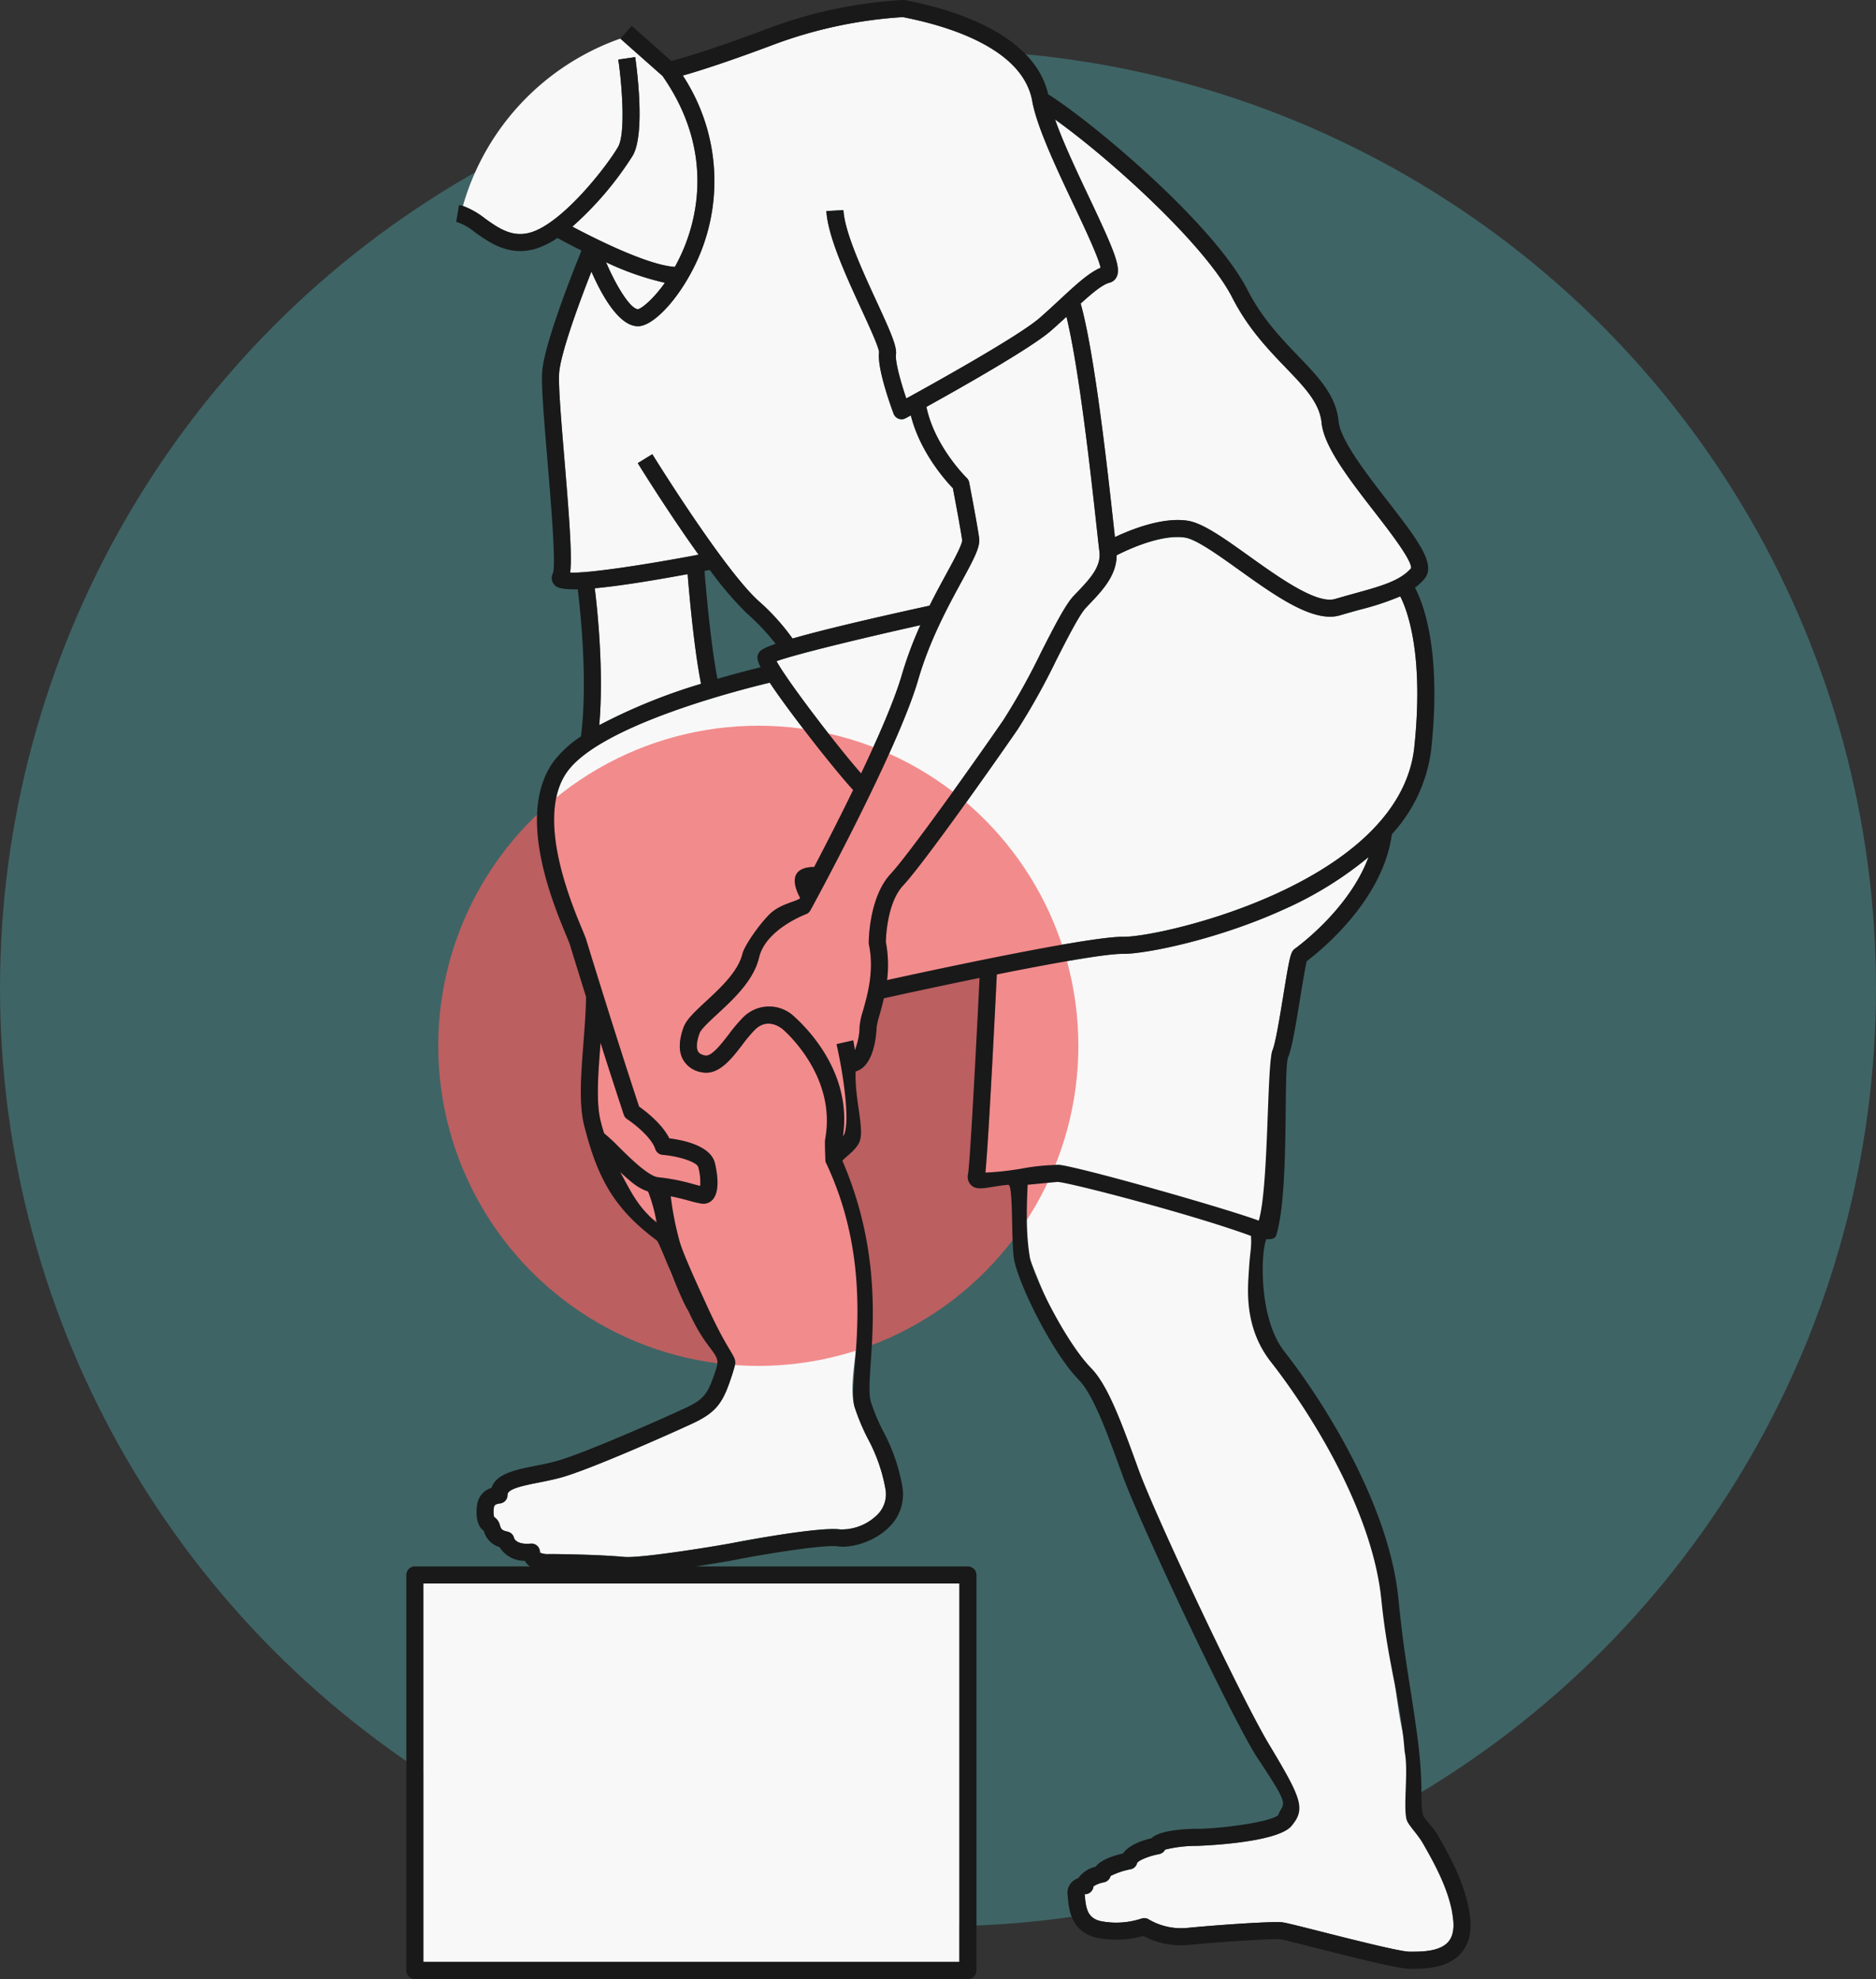 <svg viewBox="0 0 374 394.5" height="394.5" width="374" xmlns="http://www.w3.org/2000/svg">
  <rect x="0" y="0" width="374" height="394.5" fill="#333333" stroke="none"/>
  <g transform="translate(-15220 -9215)" data-name="Group 3450" id="Group_3450">
    <circle opacity="0.4" fill="#51aeb0" transform="translate(15220 9225)" r="187" cy="187" cx="187" data-name="Ellipse 596" id="Ellipse_596"></circle>
    <g transform="translate(4.843 0.406)" data-name="Group 3448" id="Group_3448">
      <g transform="translate(15299.561 9218.002)" data-name="Group 3259" id="Group_3259">
        <path fill="#f9f8f8" transform="translate(-62.899 -4.006)" d="M105.691,65.633c-3.81,0-7.248-6.232-9.286-10.893-2.523,6.407-6.172,16.378-6.437,20.266-.168,2.467.42,9.512,1.042,16.971,1.049,12.566,1.55,19.544,1.159,22.774,3.712.141,14.935-1.56,25.6-3.58-6.019-8.383-11.753-17.646-12.124-18.246l2.9-1.788c.139.226,14.011,22.639,21.061,29.148a43.762,43.762,0,0,1,6.894,7.6c4.755-1.371,12.986-3.416,27.316-6.555,1.186-2.377,2.357-4.527,3.385-6.416,1.48-2.719,3.157-5.8,3.118-6.644-.349-2.435-1.509-8.546-1.854-10.35-1.47-1.522-6.535-7.183-8.382-14.51-.561.307-.931.507-1.035.564a1.7,1.7,0,0,1-2.4-.9c-.557-1.49-3.312-9.079-2.9-12.24-.007-.954-1.967-5.207-3.541-8.625-2.972-6.452-6.67-14.48-6.961-19.535l3.4-.194c.253,4.411,3.8,12.115,6.653,18.306,2.732,5.931,4.035,8.853,3.825,10.484-.184,1.424.946,5.489,2.057,8.759C164.691,77,181.631,67.581,185.779,63.96c1.392-1.215,2.709-2.437,3.981-3.619,3.194-2.966,5.8-5.384,8.148-6.363-.44-2.138-3.151-7.877-5.373-12.582-3.444-7.29-7.346-15.552-8.248-20.629C182.409,10.2,167.4,5.736,158.477,4.006a89.612,89.612,0,0,0-26.055,5.6c-9.379,3.517-14.962,5.253-17.808,6.055A38.248,38.248,0,0,1,116.523,54.5c-3.3,6.347-7.954,11.133-10.832,11.133Z" data-name="Path 11207" id="Path_11207"></path>
        <path fill="#f9f8f8" transform="translate(-64.15 -23.48)" d="M119.507,156.387c-1.381-6.919-2.336-17.665-2.676-21.866-8.782,1.628-14.614,2.459-18.511,2.814.553,4.486,1.823,16.634.892,27.292A113.038,113.038,0,0,1,119.507,156.387Z" data-name="Path 11208" id="Path_11208"></path>
        <path fill="#f9f8f8" transform="translate(-64.544 -12.577)" d="M107.336,70.8c.655-.1,2.931-1.841,5.36-5.262a55.759,55.759,0,0,1-11.734-4.092C103.222,66.7,105.939,70.8,107.336,70.8Z" data-name="Path 11209" id="Path_11209"></path>
        <path fill="#f9f8f8" transform="translate(-64.258 -39.867)" d="M100.283,262.368a39.13,39.13,0,0,1,3.026,2.811c2.2,2.174,5.88,5.814,7.806,5.962a40.24,40.24,0,0,1,7.081,1.4c.454.12.895.238,1.262.328a11.892,11.892,0,0,0-.386-3.752c-.236-.97-3.689-2.162-7.105-2.451a1.7,1.7,0,0,1-1.476-1.171c-.767-2.364-4.3-5.089-5.592-5.94a1.7,1.7,0,0,1-.682-.889c-1.568-4.739-3.18-9.744-4.636-14.323-.009.111-.017.225-.026.336-.461,5.946-.9,11.562.061,15.329.2.8.431,1.586.669,2.36Z" data-name="Path 11210" id="Path_11210"></path>
        <path fill="#f9f8f8" transform="translate(-59.539 -4.755)" d="M80.978,47.665c6.3-1.888,14.967-12.929,17.356-17,1.519-2.59.846-12.071.065-17.439l3.368-.49c.224,1.541,2.118,15.19-.5,19.651A66.059,66.059,0,0,1,89.237,46.525c5,2.646,15.164,7.7,20.439,8.021a36.877,36.877,0,0,0,1.66-3.391c2.846-6.673,6.079-20.029-4.112-34.66L98.815,9.052l.022-.025A49.865,49.865,0,0,0,67.419,42.4a16.031,16.031,0,0,1,4.417,2.514c2.669,1.9,5.431,3.872,9.143,2.755Z" data-name="Path 11211" id="Path_11211"></path>
        <path fill="#f9f8f8" transform="translate(-70.505 -25.265)" d="M169.586,146.48c-10.909,2.43-24.762,5.748-28.674,7.179,2.143,3.953,12.108,16.993,16.859,22.378,3.479-7.325,6.673-14.667,8.124-19.668A75.461,75.461,0,0,1,169.586,146.48Z" data-name="Path 11212" id="Path_11212"></path>
        <path fill="#f9f8f8" transform="translate(-60.612 -27.274)" d="M146.582,304.329c-1.62-5.417,1.982-15.173.893-27.762s-4.928-14.536-5.248-22.592c-.039-.969-.079-1.965-.123-2.979a1.693,1.693,0,0,1-.32-1.338c2.312-12.241-8.491-19.683-9.458-20.562-.116-.105-2.881-2.568-5.55-.027a27.883,27.883,0,0,0-2.557,3.04c-2.237,2.905-4.775,6.2-8.142,5.5a5.189,5.189,0,0,1-3.685-2.5c-.9-1.624-.874-3.793.091-6.447.576-1.581,2.277-3.157,4.433-5.152,2.888-2.674,6.481-6,7.311-9.547.582-2.489,11.4-9.952,13.073-11.578-1.842-3.442-3.179-5.659,1.226-5.7,2.155-4.11,4.978-9.6,7.765-15.334-2.23-2.428-6.527-7.714-10.556-13.014-2.844-3.74-4.772-6.425-6.067-8.388-5.622,1.339-33.577,8.391-40.341,17.7-6.44,8.865.591,25.814,2.9,31.384.374.9.644,1.554.8,2,.018.056,1.3,4.258,3.2,10.335s4.7,14.934,7.391,23.09c1.306.92,4.565,3.413,6.022,6.33,2.8.348,8.251,1.467,9.091,4.933.39,1.607,1.126,5.531-.447,7.277a2.454,2.454,0,0,1-1.84.828,2.631,2.631,0,0,1-.341-.022,22.7,22.7,0,0,1-2.429-.567c-1.077-.286-4.083-2.1-5.453-2.367l.039.1c1.289,3.168.115,13.318,1.687,16.8,5.76,12.773,13.649,15.74,12.315,19.853-1.771,5.462-2.84,7.584-7.87,9.941-3.928,1.841-20.5,9.23-26.349,10.838-1.493.41-3,.71-4.463,1-2.915.58-6.219,1.236-6.188,2.427a1.7,1.7,0,0,1-1.6,1.743c.005,0-.991.114-1.076.594a5.083,5.083,0,0,0-.009,2.076,2.76,2.76,0,0,1,1.172,1.7c.2.642.316,1,1.5,1.235a1.7,1.7,0,0,1,1.326,1.313c.029.083.483,1.336,3.292,1.078a1.7,1.7,0,0,1,1.856,1.794,3.811,3.811,0,0,0,1.788.291c3.767,0,10.894.175,14.945.565,3.5.342,20.223-2.452,22.07-2.852.157-.034,16.756-3.23,21.052-2.625a10.113,10.113,0,0,0,7.316-2.843,5.736,5.736,0,0,0,1.733-5.086,33.265,33.265,0,0,0-3.536-10.17,42.458,42.458,0,0,1-2.639-6.319Z" data-name="Path 11213" id="Path_11213"></path>
        <path fill="#f9f8f8" transform="translate(-78.947 -43.89)" d="M280.948,408.438c-1.137-2-3.263-4.874-3.544-5.967-.693-2.69-.143-6.29-1.4-9.907-3.007-8.636-3.642-19.358-4.965-32.449-1.816-17.981-13.082-38.134-20.791-47.97-5.543-7.071-4.544-18.326-5.131-19.892-.513-1.366-.836-6-.978-8.51-11.395-4.212-43.545-12.257-46.179-12.437-.061,0-.139,0-.206,0-.321,6.616-.394,13.954.051,15.162.172.341.454,1.012.882,2.029,1.871,4.455,7.979,21.438,13.069,26.639,3.384,3.457,8.6,18.2,11.989,27.572,3.4,9.387,10.617,22.307,15.134,31.508,9.183,17.485,16.057,26.907,13.091,30.3-3.019,3.449-18.7,3.927-18.852,3.927a25.791,25.791,0,0,0-6.3.753,1.7,1.7,0,0,1-1.21.894c-1.937.35-4.105,1.233-4.376,1.782a1.651,1.651,0,0,1-1.292,1.23,15.434,15.434,0,0,0-4,1.347,1.7,1.7,0,0,1-1.344,1.265,5.66,5.66,0,0,0-2.052.789,1.7,1.7,0,0,1-.474,1.046,1.632,1.632,0,0,1-1.262.517l-.019,0c.02.2.037.38.054.576.223,2.479.623,4.413,3.527,4.874a16.043,16.043,0,0,0,7.657-.552,1.712,1.712,0,0,1,1.577.168,12.743,12.743,0,0,0,7.572,1.673c4.443-.453,16.867-1.388,19.071-1.112.731.091,3.113.69,7.613,1.83,5.929,1.5,15.853,4.015,17.651,4.015h.329c1.987,0,5.676.019,7.412-1.935.9-1.014,1.232-2.569.983-4.62-.688-5.652-1.175-10.835-3.287-14.542Z" data-name="Path 11214" id="Path_11214"></path>
        <path fill="#f9f8f8" transform="translate(-58.157 -58.769)" d="M58.157,371.019H165.021v75.439H58.157Z" data-name="Path 11215" id="Path_11215"></path>
        <path fill="#f9f8f8" transform="translate(-64.787 -44.284)" d="M113.049,285.6c-.739-1.679-1.447-3.324-2.077-4.873-.246-.6-.51-1.277-.789-2.01-1.991-.616-5.318-4.666-7.592-4.767C108.988,285.217,109.321,282.425,113.049,285.6Z" data-name="Path 11216" id="Path_11216"></path>
        <path fill="#f9f8f8" transform="translate(-80.243 -7.587)" d="M217.019,60.545c-1.384.346-3.45,2.069-5.74,4.155,2.815,9.971,5.445,33.94,6.587,44.353.09.82.17,1.555.242,2.2,3.276-1.549,9.5-4.027,14.491-3.271,3.038.463,7.294,3.508,12.221,7.033,6.017,4.3,13.508,9.659,17.2,8.566,1.418-.42,2.759-.792,4.022-1.142,5.17-1.433,8.922-2.473,11.11-4.989.153-1.612-4.344-7.414-7.333-11.27-4.936-6.368-10.041-12.954-10.508-17.7-.391-3.978-3.364-7.07-7.128-10.985-3.536-3.677-7.543-7.845-10.678-13.978C236.121,52.974,217.04,35.752,206.177,28c1.584,4.519,4.3,10.276,6.78,15.521,4.905,10.386,6.415,13.9,5.5,15.831a2.149,2.149,0,0,1-1.44,1.19Z" data-name="Path 11217" id="Path_11217"></path>
        <path fill="#f9f8f8" transform="translate(-77.808 -33.373)" d="M197.027,262.926a42.117,42.117,0,0,1,7.452-.752c3.769.257,34.879,10.313,41.621,12.807,2.019-6.808-.162-32.935,1-35.668.6-1.425,1.5-6.957,2.16-11,1.272-7.829,1.465-8.6,2.289-9.224l.076-.056c2.027-1.5,11.031-8.591,14.611-18.213a72.452,72.452,0,0,1-16.78,10.381c-13.287,6.079-27.758,8.95-32.153,8.905l-.159,0c-3.468,0-13.974,1.888-25.013,4.1-.279,5.732-1.641,33.317-2.278,39.506A55.164,55.164,0,0,0,197.027,262.926Z" data-name="Path 11218" id="Path_11218"></path>
        <path fill="#f9f8f8" transform="translate(-74.326 -22.184)" d="M213.7,205.515c.111,0,.215,0,.327,0,7.772,0,54.692-10.772,57.826-37.546,2.019-18.744-1.385-27.6-2.774-30.313a54.576,54.576,0,0,1-8.044,2.653c-1.245.345-2.566.711-3.964,1.126a7.021,7.021,0,0,1-1.994.275c-5.1,0-11.723-4.738-18.152-9.337-4.189-3-8.52-6.1-10.753-6.436-4.689-.716-11.242,2.313-13.631,3.528-.022,4.035-2.86,7.03-5.4,9.7l-.735.775c-1.3,1.381-3.633,5.964-5.892,10.4a135.39,135.39,0,0,1-7.715,13.849c-4.655,6.764-18.713,26.7-22.825,31.106-3.146,3.371-3.426,10.15-3.45,11.275a24.152,24.152,0,0,1,.244,7.585c8.893-1.951,39.872-8.637,46.932-8.637Z" data-name="Path 11219" id="Path_11219"></path>
        <path fill="#f9f8f8" transform="translate(-67.72 -14.481)" d="M155.381,212.5c.9-3.179,2.249-7.982,1.165-13.123a1.676,1.676,0,0,1-.037-.346c0-.37.025-9.109,4.368-13.763,3.641-3.9,16.668-22.227,22.509-30.714a133.26,133.26,0,0,0,7.486-13.466c2.584-5.069,4.816-9.448,6.444-11.181l.751-.793c2.483-2.608,4.829-5.071,4.423-8.121-.1-.739-.28-2.391-.531-4.676-1.073-9.78-3.47-31.62-6.037-42.109-.992.917-2.005,1.848-3.084,2.789-3.937,3.436-17.794,11.278-24.831,15.177,1.622,7.877,7.967,14.1,8.033,14.162a1.71,1.71,0,0,1,.49.9c.063.328,1.558,8.082,1.981,11.039.251,1.753-.892,3.945-3.5,8.736-2.684,4.929-6.36,11.681-8.633,19.517-4.079,14.067-20.787,44.707-21.5,46a1.7,1.7,0,0,1-.91.783c-.077.028-8.009,3.008-9.324,8.624-1.067,4.559-5.085,8.279-8.313,11.268-1.525,1.412-3.253,3.012-3.546,3.819-.587,1.614-.7,2.935-.317,3.628.082.148.333.6,1.407.822,1.263.264,3.2-2.231,4.751-4.239a30.341,30.341,0,0,1,2.908-3.429,7.262,7.262,0,0,1,10.186-.027c1.4,1.275,10.642,10.822,8.583,24.157a2.527,2.527,0,0,0,.187-.322c.725-1.449,2.775,1.992,2.561-2.383-.137-2.826-2.347-13.3-2.965-16.024l3.318-.753a19.537,19.537,0,0,1,.325,1.965,13.01,13.01,0,0,0,.951-4.734,15.09,15.09,0,0,1,.7-3.19Z" data-name="Path 11220" id="Path_11220"></path>
        <ellipse opacity="0.7" fill="#f05d5e" transform="translate(2.961 141.257)" ry="63.809" rx="63.809" cy="63.809" cx="63.809" data-name="Ellipse 618" id="Ellipse_618"></ellipse>
      </g>
      <path fill="#191919" transform="translate(15242 9214.594)" d="M259.813,365.852c-.892-1.565-2.789-3.353-2.957-4-.728-2.827.272-5.453-1.222-16.344s-2.419-14.217-3.7-26.91c-1.872-18.531-14.684-38.928-22.733-49.2-5.332-6.8-4.623-20.441-3.558-22.4,1.73.157,1.881-.546,2.011-.988,2.63-8.9,1.294-32.89,2.33-35.333.71-1.673,1.437-5.938,2.387-11.781.454-2.794,1.009-6.212,1.319-7.307,3.109-2.355,15.181-12.269,16.957-25.3a30.572,30.572,0,0,0,7.819-16.714c2.128-19.762-1.521-29.229-3.214-32.42a11.672,11.672,0,0,0,1.882-1.771c2.444-2.889-1.436-7.895-7.31-15.473-4.2-5.425-9.439-12.179-9.811-15.952-.506-5.153-4.007-8.795-8.062-13.011-3.372-3.507-7.194-7.483-10.1-13.168-6.665-13.042-30.541-33.2-39.721-38.975C179.356,6.722,163.148,1.86,153.593.031A1.693,1.693,0,0,0,153.241,0a90.434,90.434,0,0,0-27.353,5.822c-11.186,4.195-16.92,5.821-18.893,6.332l-7.9-7L96.859,7.68l-.022.025,8.408,7.443c10.191,14.631,6.958,27.988,4.112,34.66A36.9,36.9,0,0,1,107.7,53.2c-5.274-.324-15.438-5.375-20.439-8.021A66.062,66.062,0,0,0,99.291,31.037c2.615-4.461.721-18.11.5-19.651l-3.368.49c.781,5.368,1.454,14.85-.065,17.439C93.967,33.389,85.3,44.43,79,46.318c-3.711,1.117-6.474-.852-9.143-2.755a16.029,16.029,0,0,0-4.417-2.514,6.408,6.408,0,0,0-.766-.186L64.1,44.216a11.358,11.358,0,0,1,3.785,2.119c2.272,1.619,5.209,3.715,8.981,3.715a10.787,10.787,0,0,0,3.116-.471,16.566,16.566,0,0,0,4.3-2.133c1.151.625,2.829,1.515,4.805,2.5-1.656,4.059-7.467,18.635-7.848,24.228-.186,2.724.385,9.565,1.045,17.486.693,8.3,1.739,20.837,1.112,22.585a2.006,2.006,0,0,0,.148,2.176c.317.425.79,1.061,4.1,1.061.217,0,.448,0,.69-.009.556,4.523,2.029,18.463.637,29.325a22.2,22.2,0,0,0-5.44,4.983c-7.561,10.408-.243,28.049,2.511,34.689.337.813.6,1.455.7,1.746,0,0,1.287,4.211,3.191,10.3l.066.209h-.007c-.037,2.94-.285,6.137-.524,9.23-.483,6.233-.939,12.12.155,16.429,2.655,10.458,5.916,16.515,14.445,22.86.66.492,4.7,11.674,6.339,14.112,3.813,8.459,6.565,8.291,5.573,11.351-1.618,4.991-2.267,6.124-6.077,7.911-5.037,2.36-20.6,9.206-25.808,10.637-1.375.379-2.824.666-4.225.945-3.852.765-7.818,1.554-8.732,4.4a4.012,4.012,0,0,0-2.818,3.117c-.361,2.058-.179,4.442,1.281,5.424a4.629,4.629,0,0,0,3.151,3.268,5.8,5.8,0,0,0,5.022,2.723,3.225,3.225,0,0,0,.282.425,3.462,3.462,0,0,0,.746.7H55.859a1.7,1.7,0,0,0-1.7,1.7V392.8a1.7,1.7,0,0,0,1.7,1.7H166.126a1.7,1.7,0,0,0,1.7-1.7V313.957a1.7,1.7,0,0,0-1.7-1.7H111.835c4.232-.647,7.842-1.284,8.488-1.423,2.454-.53,16.744-3.026,19.858-2.581,2.764.393,7.33-.931,10.2-3.809a9.1,9.1,0,0,0,2.691-7.974,36.5,36.5,0,0,0-3.841-11.166,39.313,39.313,0,0,1-2.442-5.814c-1.6-5.337,4.483-24.456-5.67-48.054-.015-.386,2.423-1.867,3.305-3.632,1.231-2.461-.9-8.464-.693-14.221,3.741-1.026,4.149-7.488,4.193-8.852a16.168,16.168,0,0,1,.572-2.376c.267-.946.585-2.081.873-3.352,5.235-1.16,12.121-2.641,19.071-4.06-.727,14.868-1.933,37.434-2.305,39.169a2.27,2.27,0,0,0,.558,2.061c1.319,1.4,3.3.387,7.44,0,1.045-.159.6,9.979,1.116,14.42s7.459,18.835,13,24.5c2.869,2.93,5.567,10.378,8.691,19,3.458,9.544,21.089,47,26.688,56.019,7.082,10.628,5.418,8.908,4.329,11.737-1.509,1.353-11.38,2.705-16.229,2.705-.781,0-7.184.057-9.031,1.89-1.674.39-4.459,1.275-5.659,3.023-3.374.8-4.836,1.792-5.448,2.648a5.707,5.707,0,0,0-3.462,2.281,3.253,3.253,0,0,0-1.389.894,3.1,3.1,0,0,0-.733,2.572c.022.174.04.376.06.6.188,2.1.629,7.017,6.382,7.931a20.059,20.059,0,0,0,8.628-.477,16.137,16.137,0,0,0,9.056,1.79c5.8-.59,16.815-1.3,18.305-1.12.555.07,3.932.925,7.2,1.752,9.216,2.333,16.428,4.118,18.487,4.118h.741c2.594,0,6.936-.144,9.543-3.078,1.579-1.776,2.19-4.23,1.818-7.291-.77-6.332-4.167-12.291-6.414-16.235Zm2.053,21.265c-1.736,1.954-5.425,1.938-7.412,1.935h-.329c-1.8,0-11.722-2.513-17.651-4.015-4.5-1.139-6.882-1.738-7.613-1.83-2.2-.276-14.628.659-19.071,1.112a12.743,12.743,0,0,1-7.571-1.673,1.712,1.712,0,0,0-1.577-.168,16.042,16.042,0,0,1-7.657.552c-2.9-.461-3.3-2.395-3.527-4.874-.017-.2-.034-.38-.054-.576l.019,0a1.632,1.632,0,0,0,1.262-.517,1.7,1.7,0,0,0,.474-1.046,5.658,5.658,0,0,1,2.052-.789,1.7,1.7,0,0,0,1.344-1.265,15.436,15.436,0,0,1,4-1.347,1.652,1.652,0,0,0,1.292-1.23c.271-.549,2.439-1.432,4.376-1.782a1.7,1.7,0,0,0,1.21-.894,25.8,25.8,0,0,1,6.3-.753c.154,0,15.833-.479,18.852-3.927,2.966-3.391,1.971-5.6-4.06-15.713-5.411-8.716-22.978-46-26.379-55.384-3.394-9.367-6.074-16.766-9.458-20.223-5.09-5.2-11.611-18.432-12.225-22.12s-.753-7.8-.431-14.42c.067,0,5.912-.57,5.973-.566,2.634.18,27.161,6.556,38.556,10.768.142,2.507-.217,3.207-.409,6.656s-1.17,11.4,4.374,18.467c7.709,9.836,20.209,29.46,22.025,47.441,1.323,13.091,3.845,19.619,4.632,30.2.8,3.813-.309,10.872.384,13.562.281,1.093,2.157,2.844,3.295,4.841,2.113,3.706,5.305,9.309,5.993,14.96C263.1,384.548,262.767,386.1,261.866,387.117ZM143.247,207.387l-3.318.753c1.446,6.375,2.719,15.606,1.452,18.138a2.529,2.529,0,0,1-.187.322c2.059-13.336-8.227-22.613-9.63-23.889a7.262,7.262,0,0,0-10.186.027,30.349,30.349,0,0,0-2.908,3.429c-1.546,2.008-3.488,4.5-4.751,4.239-1.073-.223-1.324-.674-1.407-.822-.385-.692-.27-2.014.317-3.628.293-.807,2.021-2.407,3.546-3.819,3.228-2.989,7.246-6.709,8.313-11.268,1.314-5.616,9.247-8.6,9.324-8.624a1.7,1.7,0,0,0,.91-.783c.71-1.3,17.417-31.937,21.5-46,2.272-7.836,5.949-14.587,8.633-19.517,2.608-4.791,3.751-6.982,3.5-8.736-.423-2.957-1.918-10.711-1.981-11.039a1.709,1.709,0,0,0-.49-.9c-.066-.064-6.411-6.285-8.033-14.162,7.038-3.9,20.895-11.741,24.831-15.177,1.079-.941,2.092-1.872,3.084-2.789,2.568,10.489,4.964,32.329,6.037,42.109.251,2.285.432,3.937.531,4.676.406,3.05-1.939,5.513-4.423,8.121l-.751.793c-1.628,1.733-3.86,6.112-6.444,11.181a133.268,133.268,0,0,1-7.486,13.466c-5.842,8.487-18.869,26.812-22.509,30.714-4.343,4.654-4.369,13.393-4.368,13.763a1.671,1.671,0,0,0,.037.346c1.084,5.141-.269,9.944-1.165,13.123a15.077,15.077,0,0,0-.7,3.19,13.009,13.009,0,0,1-.951,4.734,19.588,19.588,0,0,0-.325-1.965Zm4.724,94.65a10.113,10.113,0,0,1-7.316,2.843c-4.3-.606-20.895,2.591-21.052,2.625-1.847.4-18.574,3.194-22.07,2.852-4.051-.39-11.178-.565-14.945-.565A3.811,3.811,0,0,1,80.8,309.5a1.7,1.7,0,0,0-1.856-1.794c-2.809.258-3.263-1-3.292-1.078a1.7,1.7,0,0,0-1.326-1.313c-1.181-.239-1.294-.593-1.5-1.235a2.76,2.76,0,0,0-1.172-1.7,5.085,5.085,0,0,1,.009-2.076c.085-.48,1.081-.594,1.076-.594a1.7,1.7,0,0,0,1.6-1.743c-.031-1.191,3.273-1.847,6.188-2.427,1.46-.291,2.97-.591,4.463-1,5.848-1.608,22.421-9,26.349-10.838,5.03-2.357,6.1-4.479,7.87-9.941,1.334-4.114.412-1.227-5.348-14-.629-1.394-4.593-9.841-5.272-12.513a60.669,60.669,0,0,1-1.695-8.682l-.039-.1c1.37.27,2.689.62,3.766.906a22.7,22.7,0,0,0,2.429.567,2.63,2.63,0,0,0,.341.022,2.454,2.454,0,0,0,1.84-.828c1.573-1.746.837-5.671.447-7.277-.84-3.465-6.294-4.585-9.091-4.933-1.457-2.917-4.716-5.411-6.022-6.33-2.692-8.156-5.5-17.027-7.391-23.09s-3.185-10.278-3.2-10.335c-.153-.446-.423-1.1-.8-2-2.311-5.57-9.341-22.519-2.9-31.384,6.763-9.31,34.718-16.362,40.34-17.7,1.3,1.963,3.223,4.648,6.067,8.388,4.029,5.3,8.327,10.585,10.556,13.014-2.787,5.732-5.61,11.224-7.765,15.334-4.4.04-4.633,2.773-2.791,6.215-.725.706-4,1.1-6.118,3.215-2.326,2.319-5.06,6.439-5.39,7.848-.83,3.546-4.423,6.874-7.311,9.547-2.155,1.995-3.857,3.571-4.433,5.152-.965,2.655-1,4.823-.091,6.447a5.189,5.189,0,0,0,3.685,2.5c3.367.7,5.906-2.59,8.142-5.5a27.871,27.871,0,0,1,2.557-3.04c2.669-2.542,5.434-.079,5.55.027.967.879,10.687,9.675,8.375,21.916-.09.473.033,3.453.071,4.422,10.87,22.74,4.189,43.478,5.81,48.9a42.445,42.445,0,0,0,2.639,6.319,33.262,33.262,0,0,1,3.536,10.17,5.736,5.736,0,0,1-1.733,5.086ZM164.424,391.1H57.56V315.659H164.424ZM92.856,208.22c.009-.111.017-.224.026-.336,1.457,4.58,3.069,9.584,4.636,14.323a1.705,1.705,0,0,0,.682.889c1.3.851,4.826,3.576,5.592,5.94a1.7,1.7,0,0,0,1.476,1.171c3.416.289,6.869,1.481,7.105,2.451a11.892,11.892,0,0,1,.386,3.752c-.367-.091-.808-.208-1.262-.328a40.233,40.233,0,0,0-7.081-1.4c-1.926-.148-5.607-3.788-7.806-5.962a39.134,39.134,0,0,0-3.026-2.811c-.238-.774-.465-1.557-.669-2.36-.956-3.767-.522-9.383-.061-15.329Zm9.5,29.284a33.367,33.367,0,0,1,1.709,6.224c-3.728-3.172-4.956-5.854-7.243-10.072C98.856,235.545,100.363,236.888,102.353,237.5ZM91.731,117.263c3.9-.355,9.728-1.186,18.511-2.814.339,4.2,1.295,14.947,2.676,21.866a113.045,113.045,0,0,0-20.294,8.24C93.553,133.9,92.284,121.749,91.731,117.263Zm53.1,36.918c-4.751-5.385-14.716-18.425-16.859-22.378,3.912-1.431,17.765-4.749,28.674-7.179a75.489,75.489,0,0,0-3.692,9.889C151.5,139.514,148.305,146.856,144.826,154.181Zm-22.868-31.994a45.735,45.735,0,0,1,5.819,6.154c-2.908,1-3.165,1.466-3.349,1.8-.291.534-.56,1.035.357,2.873-1.909.464-4.962,1.244-8.6,2.307-1.336-6.888-2.28-17.731-2.584-21.511l1.052-.2A68.373,68.373,0,0,0,121.958,122.187Zm68.315-82.841c-2.478-5.244-5.2-11-6.78-15.521,10.864,7.748,29.944,24.97,35.328,35.505,3.135,6.133,7.142,10.3,10.678,13.978,3.764,3.915,6.737,7.007,7.128,10.985.467,4.75,5.572,11.335,10.508,17.7,2.989,3.857,7.486,9.659,7.333,11.27-2.188,2.516-5.94,3.556-11.11,4.989-1.263.35-2.6.721-4.022,1.142-3.691,1.093-11.182-4.261-17.2-8.566-4.927-3.525-9.183-6.57-12.221-7.033-4.99-.756-11.215,1.722-14.491,3.271-.071-.641-.152-1.376-.242-2.2-1.142-10.413-3.772-34.382-6.587-44.353,2.29-2.086,4.356-3.809,5.74-4.155a2.149,2.149,0,0,0,1.44-1.19c.912-1.927-.6-5.445-5.5-15.831ZM149.755,187.792c.024-1.124.3-7.9,3.45-11.275,4.112-4.4,18.17-24.342,22.825-31.106a135.413,135.413,0,0,0,7.715-13.849c2.259-4.433,4.595-9.016,5.892-10.4l.735-.775c2.54-2.667,5.378-5.662,5.4-9.7,2.389-1.215,8.941-4.245,13.631-3.528,2.232.34,6.564,3.439,10.753,6.436,6.429,4.6,13.05,9.337,18.152,9.337a7.022,7.022,0,0,0,1.994-.275c1.4-.415,2.719-.781,3.964-1.126a54.575,54.575,0,0,0,8.044-2.653c1.389,2.717,4.793,11.569,2.774,30.313-3.134,26.774-50.054,37.546-57.826,37.546-.112,0-.216,0-.327,0-7.059,0-38.039,6.686-46.932,8.637a24.153,24.153,0,0,0-.244-7.585Zm47.14,2.35.159,0c4.4.045,18.866-2.826,32.153-8.905a72.454,72.454,0,0,0,16.78-10.381c-3.579,9.622-12.583,16.71-14.611,18.213l-.076.056c-.824.62-1.017,1.395-2.289,9.224-.657,4.04-1.556,9.572-2.16,11-1.161,2.734-.727,27.16-2.746,33.968-6.742-2.494-36.105-10.851-39.874-11.107a42.117,42.117,0,0,0-7.452.752,55.2,55.2,0,0,1-7.175.789c.637-6.189,2-33.774,2.278-39.506,11.04-2.212,21.546-4.1,25.013-4.1ZM111.184,53.9a38.248,38.248,0,0,0-1.909-38.838c2.846-.8,8.429-2.538,17.808-6.055a89.612,89.612,0,0,1,26.055-5.6c8.921,1.73,23.933,6.19,25.81,16.762.9,5.077,4.8,13.339,8.248,20.629,2.223,4.7,4.934,10.444,5.373,12.582-2.352.979-4.954,3.4-8.148,6.363-1.272,1.182-2.588,2.4-3.981,3.619-4.148,3.621-21.089,13.035-26.607,16.066-1.111-3.27-2.241-7.335-2.057-8.759.21-1.63-1.093-4.553-3.825-10.484C145.1,54,141.55,46.291,141.3,41.88l-3.4.194c.291,5.055,3.989,13.083,6.961,19.535,1.574,3.418,3.534,7.671,3.541,8.625-.408,3.161,2.347,10.75,2.9,12.24a1.7,1.7,0,0,0,2.4.9c.1-.056.474-.257,1.035-.564,1.847,7.328,6.912,12.988,8.382,14.51.346,1.8,1.505,7.915,1.854,10.35.039.845-1.638,3.926-3.118,6.644-1.029,1.889-2.2,4.039-3.385,6.416-14.33,3.139-22.562,5.184-27.316,6.555a43.76,43.76,0,0,0-6.894-7.6c-7.051-6.509-20.922-28.922-21.061-29.148l-2.9,1.788c.371.6,6.105,9.863,12.124,18.246-10.669,2.02-21.891,3.721-25.6,3.58.391-3.23-.111-10.208-1.159-22.774-.622-7.459-1.21-14.5-1.042-16.971.265-3.888,3.914-13.859,6.437-20.266,2.038,4.661,5.476,10.893,9.286,10.893,2.877,0,7.534-4.786,10.832-11.133Zm-10.832,7.729c-1.4,0-4.114-4.1-6.374-9.354a55.752,55.752,0,0,0,11.734,4.092c-2.429,3.422-4.705,5.159-5.36,5.262Z" data-name="Path 11221" id="Path_11221"></path>
    </g>
  </g>
</svg>